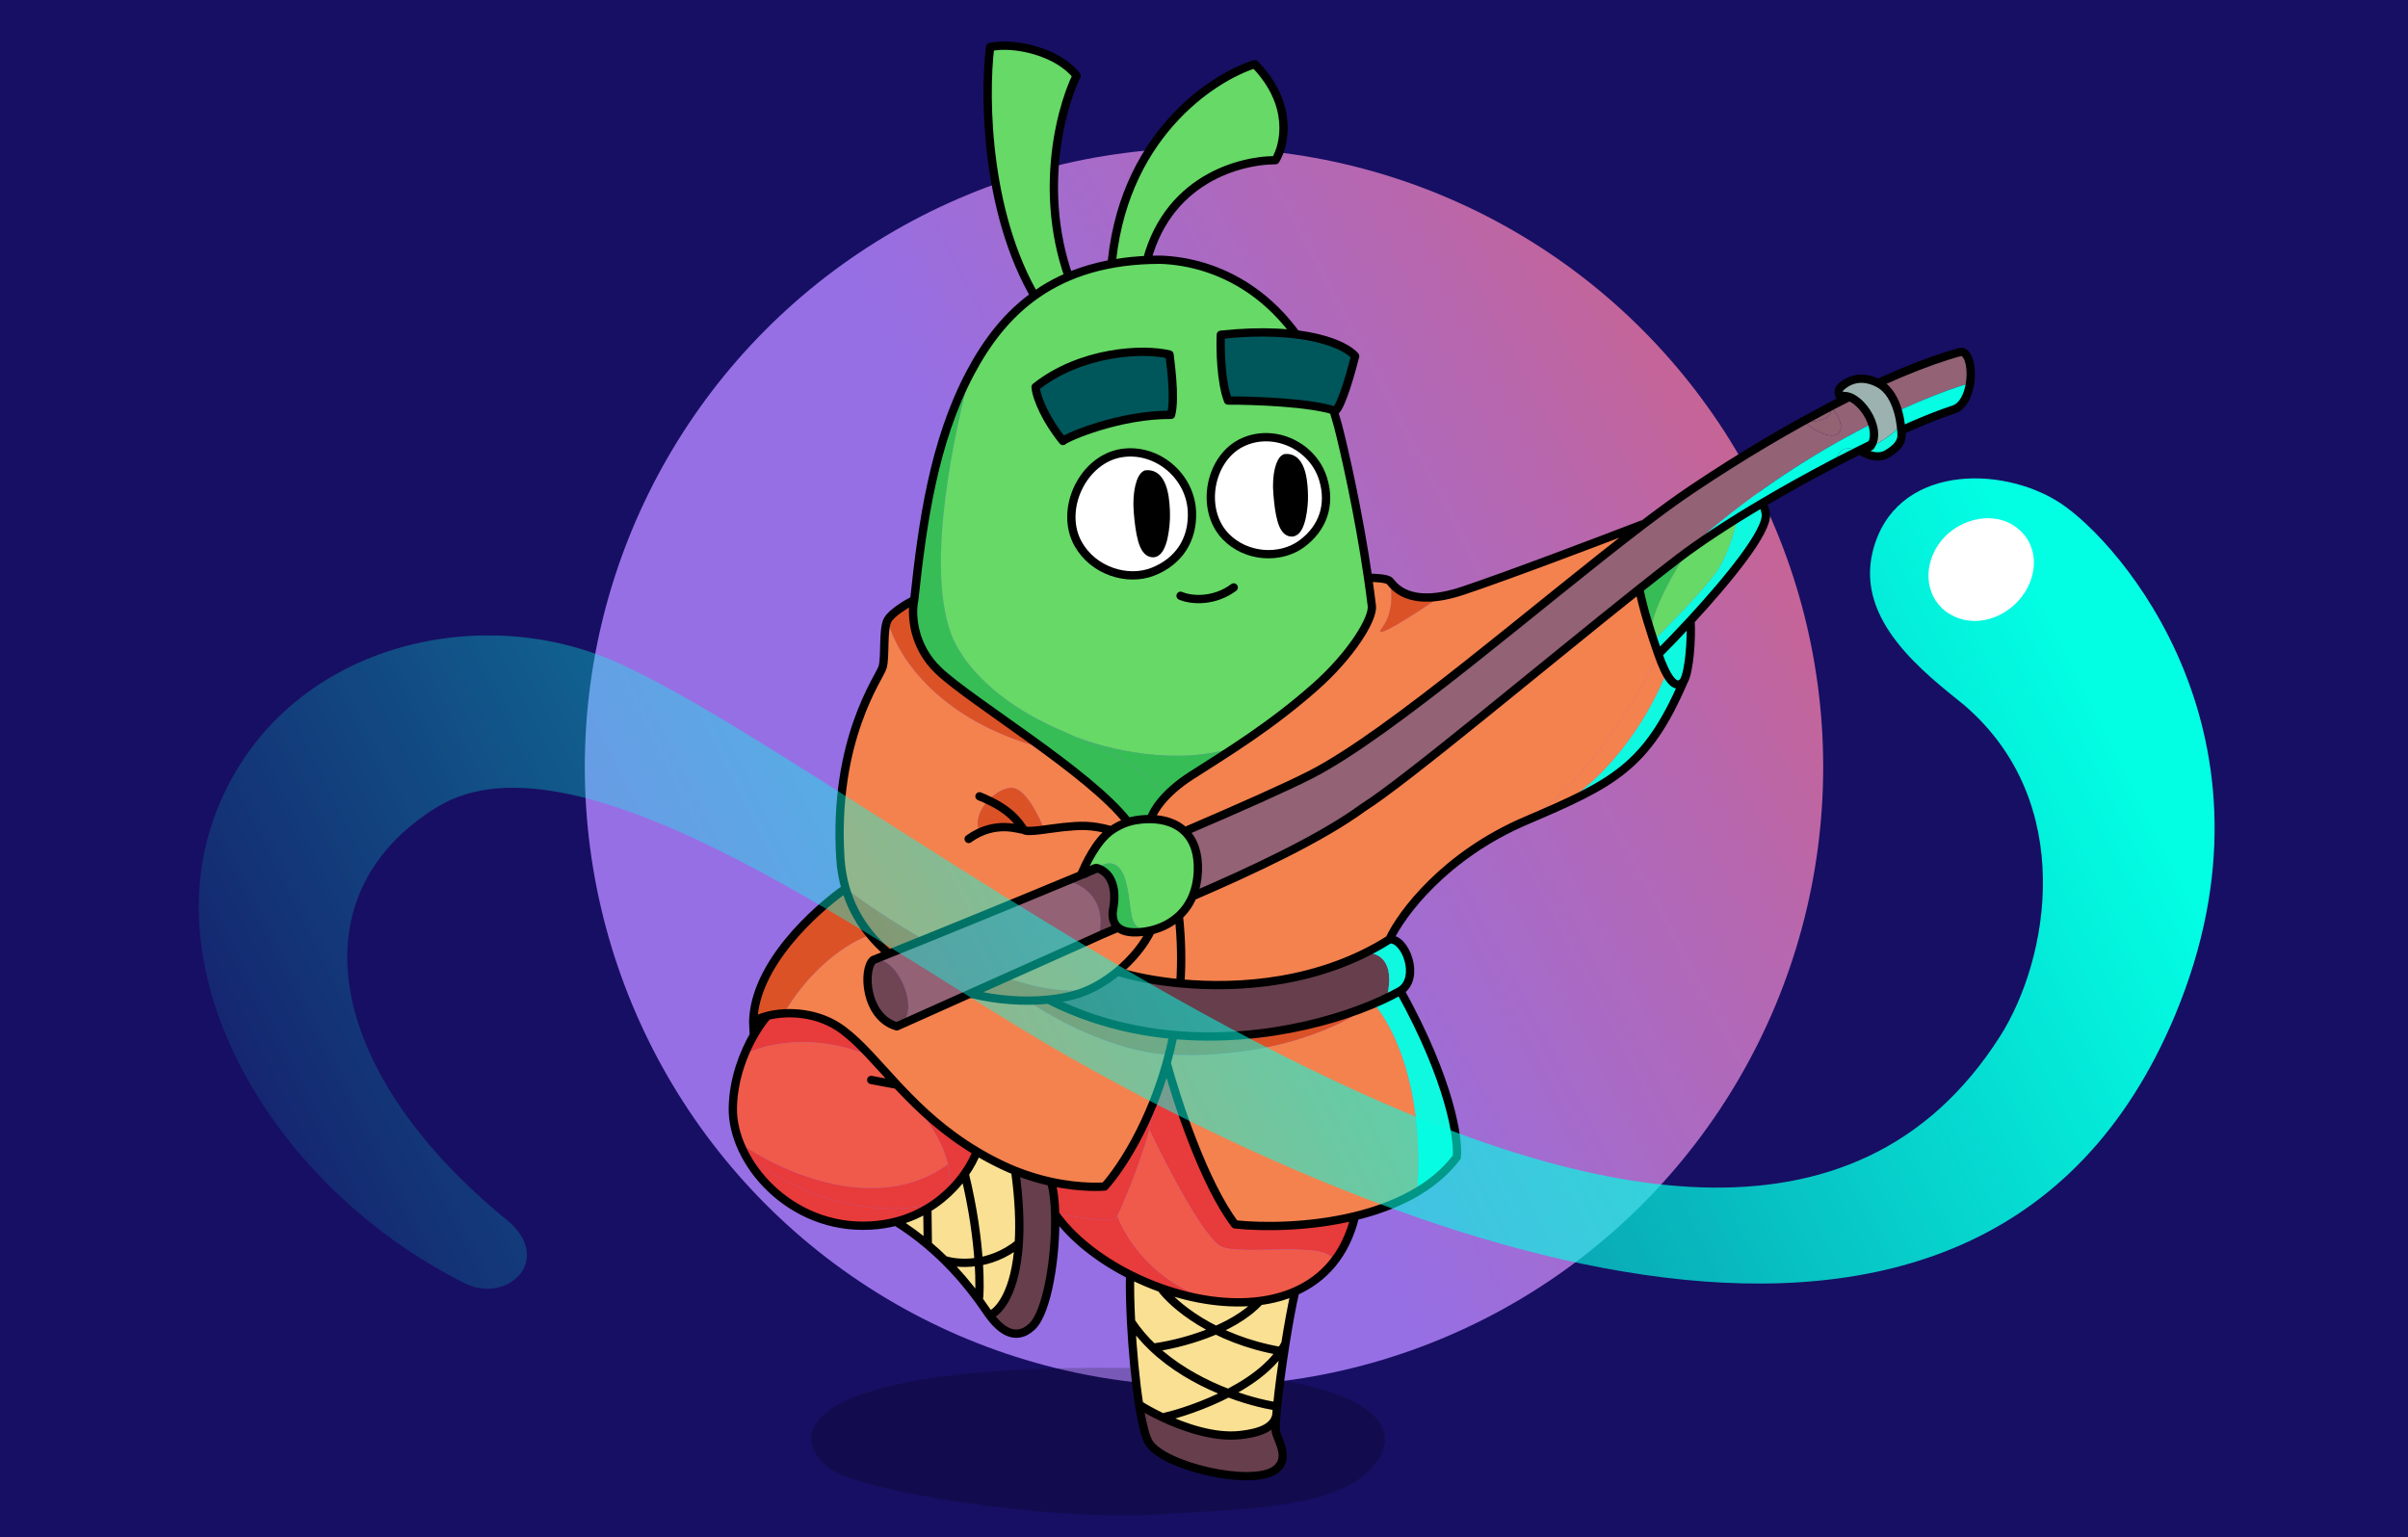 <?xml version="1.0" encoding="UTF-8"?> <svg xmlns="http://www.w3.org/2000/svg" width="700" height="447" viewBox="0 0 700 447" fill="none"><rect x="0" y="0" width="700" height="447" fill="#333333" stroke="none"/><g clip-path="url(#clip0_1746_741)"><rect width="700" height="447" fill="#170F63"></rect><circle cx="180" cy="180" r="180" transform="matrix(-1 0 0 1 530 43)" fill="url(#paint0_linear_1746_741)"></circle><path d="M395.661 429.613C383.041 439.377 353.95 438.99 336.222 440.35C304.372 442.149 250.157 433.902 240.888 426.759C229.302 417.83 231.107 397.983 318.738 397.677C406.369 397.372 411.436 417.409 395.661 429.613Z" fill="black" fill-opacity="0.2"></path><path d="M332.396 80.415C336.909 53.357 358.882 46.66 370.772 46.569C373.499 42.14 376.115 30.355 364.762 18.648C352.355 22.539 325.657 39.983 322.961 79.022C321.244 103.897 326.214 92.62 331.4 88.621C332.125 86.601 331.978 83.265 332.396 80.415Z" fill="#66D966" stroke="black" stroke-width="2.413" stroke-linecap="round" stroke-linejoin="round"></path><path d="M313.966 88.361C300.688 61.036 307.761 32.73 312.958 21.992C307.462 15.063 294.977 12.146 287.822 13.672C286.017 28.51 286.503 64.447 302.885 89.494C304.563 92.701 309.912 94.22 312.455 94.172C314.49 94.135 314.31 90.283 313.966 88.361Z" fill="#66D966" stroke="black" stroke-width="2.413" stroke-linecap="round" stroke-linejoin="round"></path><path d="M342.687 266.31C340.731 268.109 338.403 269.367 335.943 270.139C335.498 270.278 335.049 270.401 334.597 270.51C332.572 274.716 329.054 279.003 324.838 282.486C329.21 283.845 335.575 285.197 343.124 285.908C343.358 282.334 343.427 278.649 343.301 274.865C343.207 272.066 343.006 269.213 342.687 266.31Z" fill="#F4824E"></path><path d="M291.37 338.771C288.726 337.51 286.254 336.176 283.935 334.79C283.288 336.582 282.134 338.871 280.435 341.284C279.53 342.57 278.469 343.892 277.247 345.193C276.57 345.915 275.842 346.63 275.066 347.329C274.024 348.266 272.892 349.173 271.667 350.029C271 350.496 270.305 350.947 269.582 351.379C266.929 352.965 263.898 354.295 260.469 355.185C263.751 357.26 266.825 359.513 269.716 361.946C271.388 363.354 272.999 364.822 274.554 366.35C278.156 369.891 281.458 373.757 284.521 377.954C285.248 378.95 285.962 379.965 286.663 380.998C286.941 381.408 287.277 381.895 287.666 382.42C290.653 381.248 295.248 375.475 296.156 361.519C296.522 355.892 296.289 348.934 295.109 340.411C293.879 339.917 292.631 339.372 291.37 338.771Z" fill="#FAE093"></path><path d="M287.666 382.419C290.144 385.76 294.76 390.563 299.975 385.72C304.532 381.489 307.048 364.809 306.737 352.987C306.635 349.151 306.237 345.827 305.514 343.606C302.318 342.908 298.796 341.89 295.109 340.41C296.289 348.933 296.523 355.891 296.156 361.519C295.248 375.475 290.653 381.247 287.666 382.419Z" fill="#673E4C"></path><path d="M376.498 375.474C373.305 376.881 369.837 377.792 366.202 378.265C362.038 378.807 357.653 378.774 353.212 378.253C347.963 377.636 342.633 376.338 337.491 374.5C334.415 373.4 331.405 372.106 328.52 370.65C328.423 374.349 328.527 379.145 328.795 384.295C329.218 392.418 330.048 401.423 331.139 408.396C332.747 409.432 335.074 410.745 337.826 412.045C344.242 415.075 352.972 418.035 360.318 417.257C367.586 416.487 370.312 414.454 371.01 411.608C371.074 410.785 371.156 409.884 371.251 408.917C371.747 403.915 372.639 397.17 373.671 390.647C374.564 384.997 375.562 379.514 376.498 375.474Z" fill="#FAE093"></path><path d="M333.936 419.368C338.082 426.366 364.029 432.376 370.779 427.313C374.926 424.203 371.819 419.372 370.95 416.557C370.891 416.362 370.855 416.034 370.841 415.587C370.82 414.89 370.852 413.908 370.931 412.698C370.953 412.353 370.98 411.988 371.009 411.607C370.312 414.454 367.586 416.487 360.318 417.257C352.972 418.035 344.242 415.075 337.826 412.045C335.074 410.745 332.747 409.432 331.139 408.396C331.313 409.507 331.493 410.568 331.68 411.564C332.361 415.204 333.123 417.996 333.936 419.368Z" fill="#673E4C"></path><path d="M489.404 198.144C491.133 195.325 491.761 185.433 491.432 180.431C487.997 184.152 484.713 187.552 482.064 190.201C482.79 192.284 483.552 194.14 484.333 195.608C485.99 198.722 487.734 200.085 489.404 198.144Z" fill="#0FF9E0"></path><path fill-rule="evenodd" clip-rule="evenodd" d="M570.093 102.274C572.384 102.432 573.348 107.008 572.698 111.372C558.043 115.561 520.526 131.647 487.715 162.481C484.378 165.04 480.609 168 476.546 171.232C467.904 178.107 457.93 186.217 447.943 194.337C447.942 194.338 447.94 194.339 447.94 194.339C436.72 203.463 425.484 212.599 416.105 220.01C407.382 226.903 400.265 232.301 396.262 234.808C384.051 243.778 363.915 253.163 346.684 260.597C347.547 258.547 348.089 256.17 348.209 253.444C348.445 248.109 346.995 244.234 344.391 241.719C360.565 234.789 374.177 228.733 381.136 225.161C397.434 216.793 423.02 196.158 447.176 176.677L447.177 176.676C457.736 168.16 468.023 159.864 477.141 152.909C477.328 152.767 477.514 152.625 477.701 152.483C482.828 148.583 487.576 145.119 491.783 142.293C498.974 137.462 506.246 132.873 513.411 128.625C515.034 127.663 516.651 126.718 518.26 125.792C520.235 124.657 522.197 123.549 524.144 122.471C524.226 122.541 524.309 122.611 524.396 122.682C527.036 124.858 532.397 128.231 534.619 125.775C535.89 124.37 534.776 120.95 532.148 118.168C546.615 110.62 559.857 105.004 570.093 102.274Z" fill="#936274"></path><path fill-rule="evenodd" clip-rule="evenodd" d="M398.797 176.194C398.466 173.466 398.097 170.726 397.7 168.004C399.452 167.973 403.161 168.115 403.981 168.935C404.663 171.606 405.181 178.053 401.797 182.478C398.413 186.903 411.738 178.258 418.825 173.382C420.72 173.075 422.851 172.553 425.249 171.754C438.163 167.449 465.307 157.148 477.264 152.535C477.224 152.649 477.183 152.774 477.14 152.909C468.022 159.863 457.735 168.159 447.176 176.675L447.175 176.677C423.019 196.158 397.433 216.793 381.135 225.161C374.176 228.733 360.564 234.788 344.39 241.718C341.961 239.371 338.527 238.208 334.52 238.146C334.939 236.758 336.168 234.428 338.7 231.713C340.522 229.76 343.018 227.608 346.372 225.465C347.356 224.836 348.354 224.202 349.363 223.56L349.363 223.559C352.583 221.512 355.923 219.388 359.361 217.106C366.637 212.276 374.353 206.738 382.296 199.717C392.594 190.616 399.191 180.102 398.797 176.194Z" fill="#F4824E"></path><path fill-rule="evenodd" clip-rule="evenodd" d="M443.617 238.595C419.909 248.723 407.269 265.834 403.912 273.123C401.585 274.598 399.212 275.925 396.806 277.115C378.523 286.163 358.399 287.347 343.125 285.908C343.359 282.334 343.427 278.649 343.301 274.865C343.208 272.066 343.007 269.213 342.688 266.31C344.33 264.798 345.71 262.904 346.682 260.596C363.913 253.162 384.05 243.777 396.26 234.808C400.263 232.301 407.381 226.902 416.104 220.01C425.483 212.599 436.719 203.463 447.939 194.339L447.942 194.337C457.929 186.216 467.903 178.106 476.544 171.231C477.302 175.186 478.586 179.676 480.006 184.083C480.237 184.802 480.473 185.519 480.709 186.231C481.158 187.578 481.614 188.908 482.065 190.202C476.625 201.84 461.318 227.812 443.617 238.595Z" fill="#F4824E"></path><path fill-rule="evenodd" clip-rule="evenodd" d="M312.026 289.368C313.744 288.924 315.467 288.275 317.159 287.461C319.847 286.167 322.455 284.455 324.839 282.486C329.211 283.845 335.576 285.197 343.125 285.908C358.399 287.346 378.523 286.163 396.807 277.115C400.068 276.725 405.898 278.784 403.127 290.135C401.953 290.701 400.711 291.264 399.406 291.819C398.757 292.096 398.092 292.371 397.412 292.643C383.355 298.273 362.863 302.868 341.129 300.892C329.102 299.799 316.694 296.694 304.785 290.639C307.326 290.378 309.756 289.953 312.026 289.368Z" fill="#673E4C"></path><path d="M245.817 258.319C237.106 264.491 219.343 280.298 218.953 297.074C219.913 296.415 221.325 295.816 223.045 295.371C224.487 294.997 226.146 294.732 227.936 294.633C238.325 276.953 252.746 271.501 253.157 272.003C250.956 269.364 249.082 266.436 247.627 263.213C246.922 261.652 246.315 260.02 245.817 258.319Z" fill="#DC5227"></path><path d="M223.045 295.371C221.986 296.56 220.57 298.486 219.136 300.984C218.201 302.612 217.26 304.483 216.404 306.553C221.714 303.729 236.52 299.908 253.266 307.214C250.49 304.242 247.829 301.602 245.043 299.512C239.667 295.479 233.229 294.336 227.936 294.632C226.146 294.732 224.487 294.997 223.045 295.371Z" fill="#E83B3B"></path><path d="M253.093 356.324C255.732 356.175 258.188 355.777 260.469 355.185C263.898 354.295 266.929 352.965 269.582 351.379C270.305 350.947 271 350.495 271.667 350.029C246.543 355.633 224.231 342.33 216.215 334.979C222.142 346.84 235.831 357.298 253.093 356.324Z" fill="#E83B3B"></path><path d="M277.248 345.193C278.47 343.892 279.531 342.57 280.437 341.284C282.136 338.87 283.289 336.582 283.936 334.79C275.698 329.865 269.384 324.27 264.061 318.852C263.961 318.751 263.863 318.65 263.764 318.549C268.206 323.407 273.904 331.21 275.552 338.541C276.248 341.641 276.22 344.656 275.067 347.329C275.844 346.63 276.571 345.915 277.248 345.193Z" fill="#E83B3B"></path><path d="M359.029 355.992C350.052 344.252 342.041 319.829 339.157 309.085C338.799 310.362 338.424 311.613 338.034 312.839L338.028 312.86L338.023 312.874L338.022 312.88C337.889 313.309 337.53 314.779 337.007 316.92L337.006 316.921V316.922C336.296 319.83 335.282 323.978 334.121 328.443C339.048 338.883 350.142 360.308 355.105 362.48C357.577 363.561 363.191 363.46 369.075 363.355C377.962 363.195 387.465 363.024 387.69 366.898C390.472 363.376 392.612 358.98 393.909 353.602C380.78 356.803 367.204 356.86 359.029 355.992Z" fill="#E83B3B"></path><path d="M321.12 344.966C321.12 344.966 314.654 345.6 305.514 343.605C306.237 345.827 306.636 349.151 306.737 352.986C311.485 353.177 323.628 356.408 324.858 353.56C325.267 352.613 331.131 339.944 334.12 328.442C335.281 323.976 336.295 319.829 337.005 316.921V316.92L337.006 316.919C337.529 314.778 337.888 313.308 338.021 312.879C333.142 328.206 325.973 339.486 321.12 344.966Z" fill="#E83B3B"></path><path d="M423.477 336.424C424.052 331.245 421.578 314.326 407.078 288.085C405.866 288.765 404.546 289.452 403.127 290.135C401.953 290.701 400.711 291.263 399.406 291.819C412.409 308.232 413.132 335.156 411.868 346.567C416.372 343.895 420.364 340.56 423.477 336.424Z" fill="#0FF9E0"></path><path d="M407.077 288.085C412.984 284.378 408.556 272.616 403.912 273.122C401.586 274.597 399.212 275.924 396.807 277.114C400.068 276.724 405.898 278.784 403.127 290.135C404.546 289.452 405.865 288.765 407.077 288.085Z" fill="#0FF9E0"></path><path d="M487.715 162.481C488.62 161.788 489.567 161.081 490.552 160.364C494.764 157.297 499.672 154.033 504.979 150.725C507.316 149.268 509.731 147.803 512.198 146.342C515.372 144.462 518.632 142.591 521.921 140.755C523.493 139.878 525.071 139.009 526.65 138.152C528.845 136.962 531.041 135.793 533.222 134.654L533.223 134.651C533.408 134.013 533.816 132.604 535.163 131.16C536.289 129.954 539.211 130.228 539.757 131.313C550.693 125.84 560.829 121.379 568.01 119.038C570.671 118.129 572.187 114.817 572.699 111.372C558.043 115.561 520.527 131.646 487.715 162.481Z" fill="#05FEE3"></path><path d="M403.98 168.936C404.662 171.606 405.18 178.053 401.797 182.478C398.412 186.903 411.738 178.258 418.824 173.382C407.955 175.14 404.853 169.808 403.98 168.936Z" fill="#DC5227"></path><path d="M265.766 174.43C263.695 175.473 259.254 178.101 258.057 180.257C259.969 189.263 271.706 209.337 303.347 217.59C299.322 214.638 295.24 211.743 291.382 209.007C283.443 203.378 276.454 198.421 272.867 195.023C265.154 187.716 264.919 178.249 265.766 174.43Z" fill="#DC5227"></path><path d="M297.594 241.245C298.019 241.843 300.729 241.587 303.597 241.208C302.058 237.142 298.002 229.009 294.097 229.009C291.925 229.009 289.288 230.497 287.277 232.633C293.729 235.686 295.858 238.751 297.256 240.763C297.373 240.931 297.485 241.093 297.594 241.245Z" fill="#DC5227"></path><path d="M297.256 240.762C295.858 238.75 293.729 235.685 287.277 232.633C284.771 235.297 283.238 238.972 284.791 242.035C289.982 239.644 294.465 240.618 296.532 241.067C297.041 241.177 297.404 241.256 297.594 241.245C297.485 241.092 297.373 240.93 297.256 240.762Z" fill="#DC5227"></path><path fill-rule="evenodd" clip-rule="evenodd" d="M314.27 254.325L314.331 254.186C315.578 251.389 318.658 244.481 323.092 241.412C324.544 240.407 326.15 239.567 327.899 239.012C328.624 238.782 329.373 238.6 330.146 238.477C331.662 238.235 333.126 238.123 334.521 238.145C338.528 238.207 341.962 239.371 344.391 241.718C346.996 244.233 348.445 248.108 348.21 253.443C348.09 256.169 347.547 258.546 346.684 260.596C345.712 262.904 344.332 264.798 342.689 266.309C340.734 268.108 338.405 269.367 335.945 270.138C329.511 271.172 329.13 268.219 328.454 262.959C328.211 261.074 327.931 258.894 327.32 256.494C325.468 249.217 321.031 250.754 319.043 252.432C318.405 252.209 317.663 252.682 316.833 253.211C316.606 253.357 316.37 253.507 316.128 253.648C315.835 253.77 315.542 253.893 315.248 254.015C315.04 254.102 314.83 254.189 314.621 254.276C314.505 254.3 314.388 254.316 314.27 254.325Z" fill="#66D966"></path><path d="M330.586 271.066C331.924 271.009 333.273 270.826 334.597 270.51C335.049 270.402 335.498 270.278 335.943 270.139C329.509 271.172 329.128 268.22 328.452 262.96C328.209 261.075 327.929 258.895 327.318 256.495C325.466 249.218 321.028 250.754 319.041 252.432C325.381 254.642 323.816 263.038 323.604 264.18C323.599 264.206 323.594 264.228 323.591 264.248L323.59 264.256C323.468 264.925 322.927 267.901 325.062 269.695C326.12 270.584 327.836 271.183 330.586 271.066Z" fill="#36BD56"></path><path d="M282.111 108.332C271.406 128.484 268.162 152.049 265.766 174.43C264.92 178.249 265.155 187.716 272.868 195.023C276.454 198.421 283.443 203.378 291.382 209.007C295.241 211.743 299.323 214.638 303.348 217.59C313.303 224.892 322.906 232.545 327.898 239.012C328.623 238.782 329.372 238.601 330.145 238.478C331.661 238.236 333.125 238.124 334.52 238.146C334.939 236.757 336.169 234.427 338.7 231.713C332.301 222.924 322.496 218.512 312.833 214.278C312.636 214.193 312.439 214.107 312.242 214.02C308.653 212.448 305.093 210.89 301.744 209.128C289.142 202.499 279.525 193.035 276.264 183.656C269.122 163.111 277.692 124.72 282.111 108.332Z" fill="#36BD56"></path><path fill-rule="evenodd" clip-rule="evenodd" d="M337.301 75.511C306.282 75.511 291.361 90.917 282.109 108.332C277.69 124.72 269.12 163.111 276.262 183.656C279.523 193.035 289.14 202.499 301.743 209.128C305.091 210.89 308.651 212.448 312.241 214.02C312.438 214.107 312.634 214.193 312.831 214.278C321.2 217.683 342.223 223.014 359.36 217.106C366.636 212.276 374.351 206.738 382.295 199.717C392.593 190.615 399.189 180.102 398.796 176.194C398.464 173.466 398.096 170.725 397.699 168.004C394.961 149.227 390.901 131.316 389 123.948C378.769 85.852 353.899 76.055 337.301 75.511Z" fill="#66D966"></path><path d="M346.371 225.465C347.356 224.836 348.353 224.202 349.362 223.56L349.363 223.559C352.583 221.511 355.923 219.388 359.361 217.106C342.223 223.014 321.201 217.683 312.832 214.278C322.495 218.512 332.299 222.924 338.699 231.713C340.521 229.76 343.017 227.608 346.371 225.465Z" fill="#36BD56"></path><path d="M487.714 162.481C484.378 165.04 480.608 167.999 476.545 171.231C477.302 175.186 478.587 179.676 480.007 184.083C479.809 177.956 486.954 165.717 490.552 160.363C489.566 161.08 488.619 161.788 487.714 162.481Z" fill="#36BD56"></path><path fill-rule="evenodd" clip-rule="evenodd" d="M261.414 298.097C268.101 294.441 260.763 277.214 253.84 279.128C255.291 278.547 256.824 277.933 258.428 277.288C261.557 276.031 264.96 274.657 268.575 273.192C280.769 268.252 295.389 262.267 310.11 256.152C314.249 256.898 321.904 261.133 319.415 272.109C318.314 272.595 317.377 273.023 316.627 273.39L292.39 284.236L282.016 288.878L261.414 298.097Z" fill="#936274"></path><path d="M253.841 279.129C250.704 281.877 251.487 295.803 260.712 298.414L261.415 298.099C268.102 294.442 260.764 277.215 253.841 279.129Z" fill="#6F4554"></path><path d="M316.126 253.648C315.648 253.928 315.145 254.171 314.618 254.276C313.116 254.903 311.612 255.528 310.109 256.153C314.248 256.899 321.903 261.133 319.414 272.109C320.984 271.416 322.889 270.607 325.062 269.694C322.927 267.9 323.468 264.924 323.59 264.255L323.592 264.247C323.595 264.228 323.599 264.206 323.604 264.179C323.817 263.037 325.381 254.642 319.041 252.432C318.071 252.837 317.099 253.242 316.126 253.648Z" fill="#6F4554"></path><path fill-rule="evenodd" clip-rule="evenodd" d="M227.936 294.632C238.324 276.953 252.746 271.501 253.157 272.003C254.753 273.916 256.52 275.676 258.427 277.289C256.822 277.934 255.29 278.549 253.839 279.129C250.702 281.877 251.485 295.802 260.71 298.414L261.413 298.099L282.015 288.879C287.63 290.277 293.349 290.953 298.768 290.944C305.742 295.85 323.716 305.852 339.817 306.618C339.604 307.45 339.383 308.273 339.155 309.085C338.797 310.362 338.422 311.613 338.033 312.839L338.026 312.86L338.021 312.874L338.02 312.88C333.141 328.207 325.972 339.487 321.12 344.966C321.12 344.966 314.654 345.601 305.513 343.606C302.318 342.909 298.795 341.891 295.109 340.411C293.878 339.917 292.63 339.372 291.37 338.771C288.725 337.51 286.254 336.176 283.934 334.79C275.697 329.865 269.383 324.27 264.059 318.852C263.96 318.751 263.861 318.65 263.762 318.549C263.105 317.877 262.464 317.208 261.836 316.544C261.475 316.162 261.118 315.781 260.765 315.402C259.411 313.949 258.116 312.522 256.861 311.14L256.86 311.138L256.859 311.137C255.628 309.781 254.436 308.468 253.265 307.214C250.489 304.242 247.829 301.602 245.043 299.512C239.666 295.479 233.228 294.336 227.936 294.632Z" fill="#F4824E"></path><path fill-rule="evenodd" clip-rule="evenodd" d="M339.156 309.084C342.04 319.828 350.052 344.251 359.029 355.991C367.204 356.859 380.78 356.803 393.909 353.601C400.214 352.064 406.416 349.801 411.868 346.567C413.132 335.156 412.409 308.232 399.406 291.819C398.757 292.096 398.092 292.371 397.412 292.643C390.944 297.863 370.37 307.964 339.818 306.618C339.605 307.45 339.384 308.272 339.156 309.084Z" fill="#F4824E"></path><path d="M341.128 300.892C329.1 299.799 316.693 296.694 304.784 290.639C302.836 290.838 300.823 290.94 298.768 290.944C305.741 295.849 323.715 305.852 339.816 306.618C340.294 304.758 340.732 302.849 341.128 300.892Z" fill="#DC5227"></path><path d="M341.13 300.892C340.734 302.849 340.296 304.758 339.818 306.618C370.37 307.965 390.945 297.863 397.413 292.644C383.356 298.273 362.864 302.868 341.13 300.892Z" fill="#DC5227"></path><path fill-rule="evenodd" clip-rule="evenodd" d="M484.334 195.608C480.634 205.466 469.611 225.104 452.386 234.785C452.052 234.935 451.715 235.085 451.375 235.235C471.043 226.518 479.858 220.324 489.405 198.144C487.735 200.086 485.991 198.723 484.334 195.608Z" fill="#0FF9E0"></path><path d="M482.066 190.202C476.625 201.84 461.319 227.812 443.617 238.595C446.381 237.414 448.961 236.306 451.376 235.236C451.716 235.085 452.053 234.935 452.386 234.786C469.612 225.105 480.634 205.467 484.334 195.609C483.553 194.141 482.792 192.285 482.066 190.202Z" fill="#F4824E"></path><path fill-rule="evenodd" clip-rule="evenodd" d="M258.057 180.257C259.97 189.262 271.706 209.337 303.348 217.59C313.303 224.892 322.906 232.545 327.897 239.012C326.148 239.567 324.543 240.407 323.09 241.412C318.656 244.482 315.577 251.39 314.33 254.186L314.268 254.325C314.386 254.316 314.504 254.3 314.619 254.277C313.117 254.903 311.613 255.528 310.11 256.153C295.39 262.268 280.769 268.252 268.575 273.193C259.424 268.028 251.284 262.487 245.818 258.319C245.003 255.54 244.478 252.573 244.285 249.416C242.518 220.378 251.824 203.053 255.321 196.543C255.97 195.334 256.419 194.497 256.56 194.028C256.948 192.736 257.001 190.494 257.056 188.148C257.129 185.059 257.206 181.787 258.057 180.257ZM297.594 241.245C297.404 241.257 297.042 241.178 296.532 241.067C294.465 240.618 289.982 239.644 284.791 242.036C283.239 238.972 284.771 235.298 287.278 232.633C289.289 230.496 291.926 229.009 294.098 229.009C298.003 229.009 302.058 237.142 303.598 241.207C300.729 241.587 298.02 241.843 297.594 241.245Z" fill="#F4824E"></path><path fill-rule="evenodd" clip-rule="evenodd" d="M330.587 271.066C331.925 271.008 333.273 270.826 334.598 270.509C332.572 274.716 329.054 279.003 324.838 282.485C322.454 284.455 319.846 286.167 317.158 287.461C310.101 288.895 301.399 287.352 292.389 284.237L316.626 273.391C317.376 273.024 318.313 272.595 319.414 272.109C320.984 271.416 322.889 270.607 325.062 269.694C326.12 270.584 327.836 271.182 330.587 271.066Z" fill="#F4824E"></path><path d="M245.816 258.319C246.315 260.02 246.922 261.652 247.627 263.213C249.082 266.436 250.955 269.364 253.157 272.003C254.753 273.916 256.52 275.676 258.427 277.29C261.556 276.032 264.958 274.658 268.574 273.194C259.423 268.029 251.283 262.488 245.816 258.319Z" fill="#DC5227"></path><path d="M304.785 290.638C307.326 290.378 309.755 289.953 312.025 289.367C313.744 288.924 315.467 288.275 317.158 287.46C310.101 288.895 301.4 287.352 292.389 284.236L282.016 288.878C287.63 290.276 293.349 290.952 298.769 290.944C300.824 290.94 302.837 290.837 304.785 290.638Z" fill="#DC5227"></path><path d="M306.736 352.986C311.564 359.853 319.423 366.06 328.52 370.649C331.405 372.106 334.414 373.399 337.491 374.499C342.633 376.337 347.962 377.636 353.212 378.252C335.927 373.792 327.107 359.932 324.858 353.559C323.628 356.407 311.484 353.177 306.736 352.986Z" fill="#E83B3B"></path><path d="M366.202 378.264C369.837 377.792 373.305 376.881 376.498 375.474C380.821 373.57 384.64 370.759 387.689 366.898C387.463 363.024 377.96 363.194 369.074 363.354C363.19 363.46 357.575 363.561 355.104 362.479C350.14 360.307 339.046 338.883 334.12 328.442C331.13 339.944 325.266 352.614 324.857 353.56C327.107 359.932 335.927 373.792 353.212 378.253C357.653 378.773 362.037 378.807 366.202 378.264Z" fill="#F05A4A"></path><path fill-rule="evenodd" clip-rule="evenodd" d="M480.006 184.083C480.238 184.802 480.473 185.519 480.71 186.231C485.091 181.916 494.801 171.987 498.593 166.799C502.384 161.61 504.429 153.921 504.977 150.725C499.671 154.032 494.762 157.296 490.551 160.363C486.954 165.717 479.808 177.956 480.006 184.083Z" fill="#66D966"></path><path d="M513.316 149.335C513.148 148.157 512.773 147.158 512.196 146.342C509.729 147.802 507.314 149.268 504.977 150.725C504.428 153.921 502.383 161.611 498.592 166.799C494.801 171.988 485.09 181.916 480.709 186.231C481.157 187.578 481.613 188.908 482.065 190.202C484.714 187.552 487.997 184.152 491.432 180.431C502.021 168.956 514.042 154.415 513.316 149.335Z" fill="#0FF9E0"></path><path fill-rule="evenodd" clip-rule="evenodd" d="M216.404 306.553C221.714 303.728 236.52 299.908 253.265 307.214C254.437 308.467 255.629 309.78 256.859 311.136L256.861 311.138L256.862 311.139C258.117 312.521 259.411 313.949 260.765 315.402C261.118 315.78 261.475 316.161 261.837 316.543C262.464 317.208 263.106 317.877 263.762 318.549C268.204 323.407 273.903 331.21 275.55 338.54C255.007 353.581 226.633 340.639 215.014 332.288C213.645 328.817 212.951 325.293 213.032 321.955C213.17 316.215 214.592 310.938 216.404 306.553Z" fill="#F05A4A"></path><path d="M271.668 350.029C272.892 349.173 274.024 348.266 275.066 347.329C276.219 344.657 276.247 341.641 275.55 338.541C255.007 353.582 226.633 340.639 215.014 332.288C215.369 333.19 215.77 334.089 216.215 334.979C224.231 342.331 246.543 355.634 271.668 350.029Z" fill="#E83B3B"></path><path d="M534.617 125.774C535.888 124.369 534.774 120.949 532.146 118.167C533.357 122.113 527.483 122.821 524.395 122.681C527.034 124.857 532.396 128.23 534.617 125.774Z" fill="#936273"></path><path d="M524.143 122.47C524.224 122.54 524.307 122.61 524.394 122.681C527.483 122.821 533.357 122.113 532.146 118.167L524.143 122.47Z" fill="#936273"></path><path d="M539.756 131.312C539.209 130.227 536.288 129.953 535.162 131.159C533.814 132.603 533.407 134.013 533.221 134.651L533.221 134.654L539.756 131.312Z" fill="#0FF9E0"></path><path d="M265.765 174.43C268.161 152.049 271.405 128.484 282.11 108.332C291.361 90.917 306.283 75.511 337.302 75.511C353.9 76.055 378.77 85.852 389.001 123.948C390.902 131.316 394.961 149.227 397.699 168.004M265.765 174.43C263.695 175.474 259.253 178.101 258.056 180.257C256.559 182.952 257.457 191.035 256.559 194.028C255.661 197.022 242.189 214.987 244.285 249.417C244.477 252.574 245.002 255.54 245.817 258.319M265.765 174.43C264.919 178.249 265.154 187.716 272.867 195.023C282.508 204.158 316.734 224.55 327.897 239.012M397.699 168.004C398.096 170.725 398.465 173.466 398.796 176.194C399.19 180.102 392.594 190.615 382.296 199.717C369.423 211.094 357.148 218.579 346.371 225.465C338.356 230.586 335.239 235.759 334.519 238.146M397.699 168.004C399.451 167.973 403.16 168.115 403.98 168.935C405.005 169.96 409.105 177.135 425.248 171.754C438.163 167.449 465.306 157.147 477.264 152.535M245.817 258.319C237.106 264.491 219.344 280.297 218.953 297.074M245.817 258.319C248.09 266.076 252.615 272.372 258.427 277.289M327.897 239.012C326.148 239.567 324.542 240.407 323.09 241.413M327.897 239.012C328.622 238.782 329.371 238.601 330.144 238.478C331.66 238.236 333.124 238.124 334.519 238.146M334.519 238.146C338.527 238.208 341.96 239.371 344.389 241.718M477.264 152.535C477.223 152.649 477.182 152.774 477.139 152.909M477.264 152.535C477.406 152.48 477.552 152.466 477.699 152.483M477.139 152.909C447.162 175.774 404.557 213.134 381.135 225.161C374.176 228.733 360.564 234.788 344.389 241.718M477.139 152.909C477.327 152.767 477.513 152.624 477.699 152.483M477.699 152.483C482.826 148.583 487.574 145.118 491.781 142.292C498.973 137.462 506.244 132.872 513.41 128.624C515.033 127.662 516.649 126.717 518.259 125.792C520.233 124.656 522.196 123.548 524.143 122.471L532.146 118.168C546.614 110.619 559.856 105.004 570.092 102.274C574.189 102.556 574.042 116.978 568.009 119.038C560.827 121.378 550.691 125.84 539.755 131.313L533.221 134.651M323.09 241.413C317.171 239.757 314.055 240.002 309.04 240.491C305.523 240.833 298.311 242.254 297.594 241.245M323.09 241.413C318.656 244.482 315.576 251.39 314.33 254.186L314.268 254.326C314.386 254.317 314.503 254.3 314.619 254.277M297.594 241.245C296.026 239.042 293.835 235.182 284.735 231.527M297.594 241.245C296.477 241.312 289.41 238.268 281.582 243.922M314.619 254.277C315.145 254.171 315.648 253.928 316.126 253.648M314.619 254.277C315.122 254.067 315.624 253.858 316.126 253.648M314.619 254.277C294.035 262.853 273.183 271.357 258.427 277.289M344.389 241.718C346.994 244.233 348.443 248.109 348.208 253.443C348.088 256.17 347.545 258.546 346.682 260.596M334.598 270.51C333.273 270.826 331.925 271.008 330.587 271.066C327.836 271.182 326.12 270.584 325.062 269.695M334.598 270.51C337.549 269.805 340.379 268.434 342.687 266.31M334.598 270.51C332.572 274.716 329.055 279.003 324.838 282.486M325.062 269.695C322.927 267.901 323.469 264.924 323.59 264.255L323.592 264.247C323.741 263.429 325.528 254.693 319.041 252.432M325.062 269.695C321.366 271.246 318.447 272.501 316.627 273.391L282.016 288.879M342.687 266.31C343.438 273.136 343.531 279.689 343.125 285.908M342.687 266.31C344.33 264.798 345.71 262.904 346.682 260.596M324.838 282.486C320.953 285.694 316.475 288.219 312.025 289.368C309.756 289.953 307.326 290.378 304.785 290.639M324.838 282.486C329.21 283.845 335.575 285.197 343.125 285.908M218.953 297.074C219.913 296.415 221.326 295.815 223.045 295.371M218.953 297.074L219.136 300.984M258.427 277.289C256.823 277.934 255.291 278.548 253.839 279.129C250.702 281.876 251.485 295.802 260.71 298.413L282.016 288.879M223.045 295.371C228.752 293.893 237.848 294.115 245.043 299.512C250.205 303.383 254.935 309.144 260.766 315.402M223.045 295.371C221.986 296.56 220.569 298.486 219.136 300.984M219.136 300.984C216.221 306.061 213.235 313.505 213.032 321.955C212.652 337.715 229.55 357.653 253.093 356.324C255.732 356.175 258.188 355.778 260.469 355.185M343.125 285.908C360.408 287.536 383.902 285.806 403.912 273.123M346.682 260.596C363.913 253.162 384.05 243.777 396.26 234.808C408.4 227.207 449.165 193.012 476.544 171.231M339.156 309.084C334.316 326.346 326.365 339.044 321.12 344.966C321.12 344.966 314.654 345.601 305.513 343.606M339.156 309.084C342.04 319.829 350.051 344.251 359.028 355.991C367.203 356.86 380.779 356.803 393.908 353.602M339.156 309.084C339.893 306.457 340.557 303.724 341.129 300.892M305.513 343.606C302.318 342.909 298.796 341.89 295.109 340.411M305.513 343.606C306.237 345.828 306.635 349.151 306.736 352.987M393.908 353.602C405.422 350.793 416.594 345.567 423.476 336.425C424.052 331.246 421.578 314.327 407.077 288.086M393.908 353.602C391.19 364.875 384.764 371.834 376.498 375.474M341.129 300.892C368.582 303.388 394.052 295.401 407.077 288.086M341.129 300.892C329.101 299.799 316.694 296.694 304.785 290.639M407.077 288.086C412.984 284.379 408.556 272.616 403.912 273.123M403.912 273.123C407.269 265.834 419.909 248.723 443.617 238.595C468.888 227.798 478.685 223.047 489.405 198.144M489.405 198.144C491.134 195.325 491.762 185.434 491.432 180.431M489.405 198.144C486.948 201 484.33 196.703 482.065 190.202M491.432 180.431C487.998 184.152 484.714 187.552 482.065 190.202M491.432 180.431C502.022 168.956 514.043 154.415 513.317 149.335C513.149 148.157 512.773 147.158 512.196 146.342M482.065 190.202C479.914 184.031 477.659 177.052 476.544 171.231M512.196 146.342C502.823 151.893 494.19 157.515 487.713 162.481C484.377 165.04 480.608 167.999 476.544 171.231M512.196 146.342C515.37 144.462 518.63 142.59 521.919 140.755C523.491 139.878 525.069 139.009 526.649 138.152C528.843 136.961 531.038 135.793 533.22 134.654M304.785 290.639C297.704 291.363 289.761 290.807 282.016 288.879M260.766 315.402C261.118 315.781 261.475 316.161 261.837 316.543C267.618 322.658 274.52 329.161 283.935 334.79M260.766 315.402L253.263 313.996M283.935 334.79C286.254 336.176 288.726 337.51 291.37 338.771C292.631 339.372 293.879 339.917 295.109 340.411M283.935 334.79C283.288 336.582 282.134 338.87 280.436 341.284M295.109 340.411C296.289 348.934 296.523 355.892 296.156 361.519M280.436 341.284C285.397 361.498 284.908 376.283 284.521 377.954M280.436 341.284C279.53 342.57 278.469 343.892 277.247 345.193C275.168 347.408 272.624 349.562 269.582 351.379M260.469 355.185C263.751 357.26 266.825 359.513 269.716 361.946M260.469 355.185C263.898 354.295 266.929 352.965 269.582 351.379M306.736 352.987C307.048 364.809 304.532 381.49 299.975 385.721C294.76 390.564 290.144 385.76 287.666 382.42M306.736 352.987C311.564 359.854 319.424 366.061 328.52 370.65M269.716 361.946C271.388 363.354 272.999 364.822 274.554 366.35M269.716 361.946C269.688 358.975 269.621 352.702 269.582 351.379M287.666 382.42C287.277 381.895 286.941 381.408 286.663 380.998C285.962 379.965 285.249 378.95 284.521 377.954M287.666 382.42C290.653 381.248 295.248 375.475 296.156 361.519M284.521 377.954C281.458 373.757 278.156 369.891 274.554 366.35M296.156 361.519C287.692 368.345 278.228 367.584 274.554 366.35M328.52 370.65C328.423 374.349 328.527 379.145 328.795 384.295M328.52 370.65C331.405 372.106 334.414 373.399 337.491 374.5M376.498 375.474C375.562 379.514 374.564 384.997 373.671 390.647M376.498 375.474C373.305 376.881 369.837 377.792 366.202 378.265M328.795 384.295C329.218 392.418 330.048 401.423 331.139 408.396M328.795 384.295C330.635 387.069 332.8 389.571 335.172 391.82M337.491 374.5C346.983 377.894 357.115 379.448 366.202 378.265M337.491 374.5C340.889 379.194 352.617 389.432 372.343 392.829M373.671 390.647C372.639 397.17 371.747 403.915 371.25 408.917M373.671 390.647C373.277 391.394 372.832 392.122 372.343 392.829M366.202 378.265C358.251 387.004 342.202 390.943 335.172 391.82M331.139 408.396C331.313 409.508 331.493 410.568 331.68 411.565C332.361 415.204 333.123 417.997 333.936 419.369C338.082 426.367 364.029 432.377 370.779 427.314C374.926 424.203 371.819 419.373 370.95 416.558C370.891 416.362 370.854 416.034 370.841 415.588C370.82 414.891 370.852 413.908 370.931 412.699C370.953 412.353 370.98 411.989 371.009 411.608M331.139 408.396C332.747 409.432 335.074 410.745 337.826 412.045M371.009 411.608C370.311 414.454 367.586 416.487 360.317 417.257C352.972 418.035 344.242 415.075 337.826 412.045M371.009 411.608C371.074 410.785 371.155 409.884 371.25 408.917M337.826 412.045C338.375 412.302 363.187 406.074 372.343 392.829M371.25 408.917C363.247 407.743 346.739 402.789 335.172 391.82M319.041 252.432C318.226 252.148 317.246 252.995 316.126 253.648M319.041 252.432C318.071 252.837 317.099 253.243 316.126 253.648M533.221 134.651L533.22 134.654M533.221 134.651C533.221 134.653 533.22 134.653 533.22 134.654" stroke="black" stroke-width="2.413" stroke-linecap="round" stroke-linejoin="round"></path><path d="M388.185 119.468C381.019 117 364.397 116.432 356.981 116.456C354.882 111.013 354.713 101.433 354.891 97.323C379.739 94.69 391.274 100.367 393.935 103.534C393.028 107.238 390.041 118.064 388.185 119.468Z" fill="#00575B" stroke="black" stroke-width="2.413" stroke-linecap="round" stroke-linejoin="round"></path><path d="M340.429 120.613C325.618 120.5 310.281 127.022 309.004 128.215C304.353 122.585 301.282 115.844 301.047 112.514C314.258 102.082 332.316 101.19 339.972 103.083C340.103 104.535 341.763 115.521 340.429 120.613Z" fill="#00575B" stroke="black" stroke-width="2.413" stroke-linecap="round" stroke-linejoin="round"></path><path d="M361.649 128.415C351.58 132.731 348.673 148.059 356.274 155.949C362.278 162.182 372.206 162.626 378.322 158.172C384.604 153.598 386.893 146.736 384.634 139.3C381.747 129.797 370.778 124.502 361.649 128.415Z" fill="white" stroke="black" stroke-width="2.413" stroke-linecap="round" stroke-linejoin="round"></path><path d="M371.366 143.538C370.905 138.049 372.14 133.844 373.563 133.22C378.81 132.644 378.975 141.484 379.026 144.231C379.078 146.979 378.386 154.759 375.519 154.813C372.653 154.866 371.827 149.026 371.366 143.538Z" fill="black" stroke="black" stroke-width="2.413" stroke-linecap="round" stroke-linejoin="round"></path><path d="M326.117 131.723C314.794 133.435 307.813 148.173 313.422 158.158C317.853 166.046 327.779 169.113 335.139 166.22C342.7 163.248 346.824 156.911 346.499 148.794C346.083 138.42 336.383 130.172 326.117 131.723Z" fill="white" stroke="black" stroke-width="2.413" stroke-linecap="round" stroke-linejoin="round"></path><path d="M330.786 148.879C330.297 143.06 331.607 138.601 333.115 137.94C338.679 137.329 338.854 146.701 338.908 149.614C338.962 152.528 338.23 160.776 335.19 160.833C332.15 160.89 331.275 154.698 330.786 148.879Z" fill="black" stroke="black" stroke-width="2.413" stroke-linecap="round" stroke-linejoin="round"></path><path d="M343.188 173.224C346.516 174.641 353.109 174.936 358.642 170.797" stroke="black" stroke-width="2.413" stroke-linecap="round" stroke-linejoin="round"></path><path fill-rule="evenodd" clip-rule="evenodd" d="M534.939 115.362C539.899 113.442 547.58 124.564 543.739 129.765C544.379 129.685 551.339 126.405 552.46 122.884C551.883 119.121 550.303 113.673 546.06 111.441C539.916 108.212 536.021 111.729 535.138 112.526C535.124 112.539 535.11 112.551 535.099 112.562C534.298 113.282 534.378 114.723 534.939 115.362Z" fill="#9CB2B0"></path><path d="M543.74 129.765L541.02 131.125C542.38 132.086 545.788 133.606 548.54 132.005C551.981 130.005 552.781 128.164 552.781 126.565C552.781 126.052 552.732 124.655 552.461 122.884C551.34 126.404 544.38 129.685 543.74 129.765Z" fill="#0FF9E0"></path><path d="M543.739 129.765C547.58 124.564 539.899 113.442 534.939 115.362C534.378 114.723 534.298 113.282 535.099 112.562C535.898 111.842 539.819 108.161 546.06 111.441C552.3 114.722 552.78 124.964 552.78 126.565C552.78 128.165 551.981 130.005 548.54 132.005C545.788 133.606 542.379 132.086 541.019 131.125L543.739 129.765Z" stroke="black" stroke-width="2.413" stroke-linejoin="round"></path><path d="M544.397 160.332C539.368 180.58 559.487 195.676 571.071 205.079C603.882 233.325 595.62 278.972 581.402 301.311C497.18 433.645 260.802 228.661 178.923 192.406C137.64 174.126 80.7 188.419 62.537 236.914C44.374 285.409 80.354 345.8 135.187 373.146C147.761 379.417 162.124 365.525 146.033 353.632C94.992 311.311 85.399 260.348 126.984 234.7C168.569 209.052 257.903 277.188 310.056 306.908C400.137 358.24 575.387 431.547 632.322 295.069C666.142 214.001 615.994 157.4 598.886 146.239C581.779 135.078 550.684 135.021 544.397 160.332Z" fill="url(#paint1_linear_1746_741)"></path><path d="M563.434 158.403C558.809 165.27 559.77 174.377 566.888 178.6C573.965 182.798 583.101 179.832 587.969 173.169C592.761 166.608 592.485 157.931 585.973 153.2C578.943 148.093 568.321 151.149 563.434 158.403Z" fill="white"></path></g><defs><linearGradient id="paint0_linear_1746_741" x1="180" y1="232.5" x2="-81.75" y2="93.75" gradientUnits="userSpaceOnUse"><stop stop-color="#966FE5"></stop><stop offset="0.511" stop-color="#B767AE"></stop><stop offset="1" stop-color="#E05E6B"></stop></linearGradient><linearGradient id="paint1_linear_1746_741" x1="597.558" y1="176.295" x2="69.484" y2="439.979" gradientUnits="userSpaceOnUse"><stop stop-color="#02FFE4"></stop><stop offset="1" stop-color="#02FFE4" stop-opacity="0"></stop></linearGradient><clipPath id="clip0_1746_741"><rect width="700" height="447" fill="white"></rect></clipPath></defs></svg> 